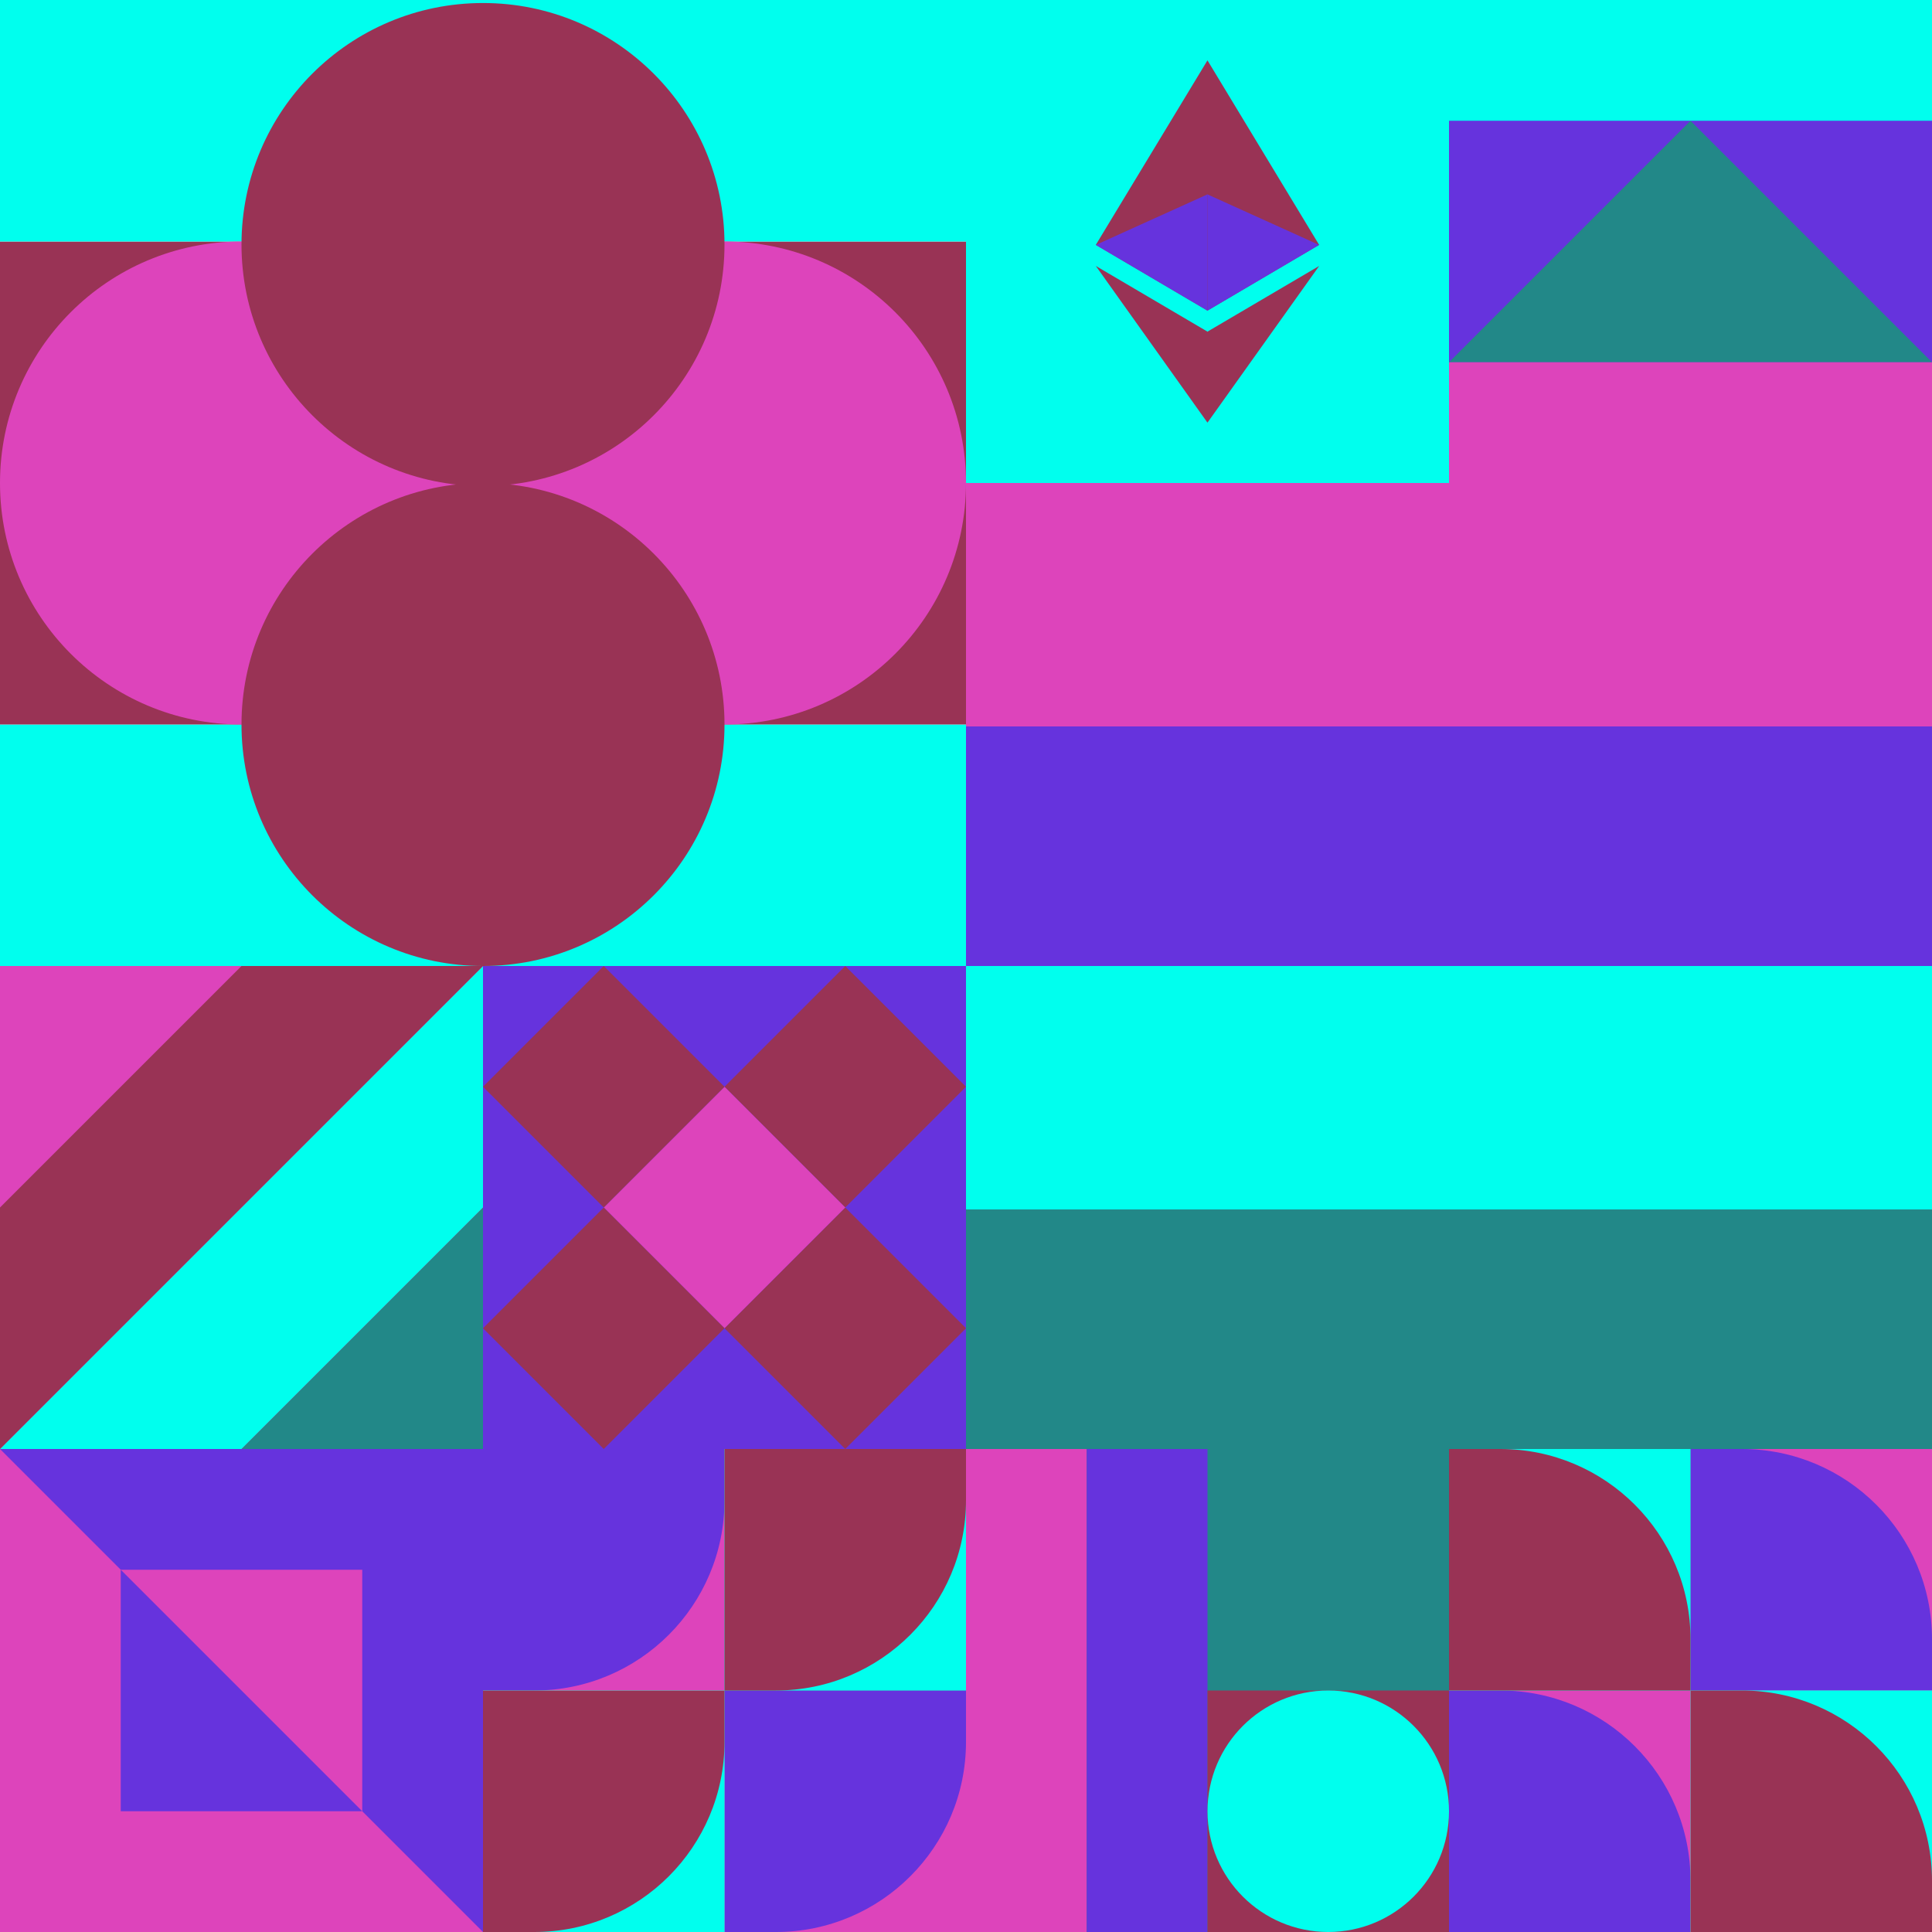 <svg id="geo" xmlns="http://www.w3.org/2000/svg" width="1280" height="1280" viewBox="0 0 1280 1280" fill="none" style="width:640px;height:640px"><g class="svg-image"><g class="block-0" transform="translate(0,0), scale(2), rotate(0, 160, 160)" height="640" width="640" clip-path="url(#trim)"><rect width="320" height="320" fill="white"/><rect y="240" width="320" height="80" fill="#00ffee"/><rect y="80" width="320" height="160" fill="#993355"/><rect width="320" height="80" fill="#00ffee"/><circle cx="240" cy="160" r="80" fill="#dd44bb"/><circle cx="80" cy="160" r="80" fill="#dd44bb"/><circle cx="160" cy="240" r="80" fill="#993355"/><circle cx="160" cy="81" r="80" fill="#993355"/></g><g class="block-1" transform="translate(640,0), scale(1), rotate(0, 160, 160)" height="320" width="320" clip-path="url(#trim)"><rect width="320" height="320" fill="#00ffee"/><path d="M159.987 40L158.37 45.47V204.178L159.987 205.784L233.955 162.238L159.987 40Z" fill="#993355"/><path d="M159.969 40L86 162.238L159.969 205.785V128.752V40Z" fill="#993355"/><path d="M159.987 219.71L159.076 220.816V277.351L159.987 280L234 176.186L159.987 219.71Z" fill="#993355"/><path d="M159.969 280V219.71L86 176.186L159.969 280Z" fill="#993355"/><path d="M159.958 205.811L233.926 162.265L159.958 128.779V205.811Z" fill="#6633dd"/><path d="M86 162.265L159.969 205.811V128.779L86 162.265Z" fill="#6633dd"/></g><g class="block-2" transform="translate(960,0), scale(1), rotate(0, 160, 160)" height="320" width="320" clip-path="url(#trim)"><style>@keyframes geo-32a0_t{0%,to{transform:translate(0,0)}13.636%{transform:translate(0,0);animation-timing-function:cubic-bezier(.4,0,.6,1)}50%,63.636%{transform:translate(80px,0);animation-timing-function:cubic-bezier(.4,0,.6,1)}}@keyframes geo-32a0_w{0%,to{width:320px}13.636%{width:320px;animation-timing-function:cubic-bezier(.4,0,.6,1)}50%,63.636%{width:160px;animation-timing-function:cubic-bezier(.4,0,.6,1)}}@keyframes geo-32a1_t{0%,to{transform:translate(0,240px)}13.636%{transform:translate(0,240px);animation-timing-function:cubic-bezier(.4,0,.6,1)}50%,63.636%{transform:translate(80px,240px);animation-timing-function:cubic-bezier(.4,0,.6,1)}}@keyframes geo-32a1_w{0%,to{width:320px}13.636%{width:320px;animation-timing-function:cubic-bezier(.4,0,.6,1)}50%,63.636%{width:160px;animation-timing-function:cubic-bezier(.4,0,.6,1)}}</style><rect width="320" height="320" fill="#6633dd"/><path d="m160 80 160 160H0L160 80Z" fill="#228888"/><rect width="320" height="80" fill="#00ffee" style="animation:2.2s linear infinite both geo-32a0_t,2.2s linear infinite both geo-32a0_w"/><rect width="320" height="80" fill="#dd44bb" transform="translate(0 240)" style="animation:2.2s linear infinite both geo-32a1_t,2.2s linear infinite both geo-32a1_w"/></g><g class="block-3" transform="translate(640,320), scale(2), rotate(0, 160, 160)" height="640" width="640" clip-path="url(#trim)"><rect width="320" height="320" fill="white"/><rect width="320" height="80.64" fill="#dd44bb"/><rect y="80.64" width="320" height="79.36" fill="#6633dd"/><rect y="160" width="320" height="80.64" fill="#00ffee"/><rect y="240.64" width="320" height="79.36" fill="#228888"/></g><g class="block-4" transform="translate(0,640), scale(1), rotate(90, 160, 160)" height="320" width="320" clip-path="url(#trim)"><rect width="320" height="320" fill="#993355"/><rect width="320" height="320" fill="#dd44bb"/><path d="M160 0H0L320 320V160L160 0Z" fill="#00ffee"/><path d="M0 0V160L160 320H320L0 0Z" fill="#993355"/><path d="M320 160V0H160L320 160Z" fill="#228888"/></g><g class="block-5" transform="translate(320,640), scale(1), rotate(0, 160, 160)" height="320" width="320" clip-path="url(#trim)"><rect width="320" height="320" fill="#6633dd"/><path d="M160 80L240 0L320 80L240 160L160 80Z" fill="#993355"/><path d="M160 240L240 160L320 240L240 320L160 240Z" fill="#993355"/><path d="M80 160L160 80L240 160L160 240L80 160Z" fill="#dd44bb"/><path d="M0 80L80 0L160 80L80 160L0 80Z" fill="#993355"/><path d="M0 240L80 160L160 240L80 320L0 240Z" fill="#993355"/></g><g class="block-6" transform="translate(0,960), scale(1), rotate(0, 160, 160)" height="320" width="320" clip-path="url(#trim)"><rect width="320" height="320" fill="#6633dd"/><path d="M160 80L320 240H0L160 80Z" fill="#228888"/><rect width="320" height="80" fill="#00ffee"/><rect y="240" width="320" height="80" fill="#dd44bb"/><rect width="320" height="320" fill="#6633dd"/><path d="M0 320H320L0 0V320Z" fill="#dd44bb"/><rect width="160" height="160" transform="matrix(0 -1 -1 0 240 240)" fill="#dd44bb"/><path fill-rule="evenodd" clip-rule="evenodd" d="M240 240H80V80L240 240Z" fill="#6633dd"/></g><g class="block-7" transform="translate(320,960), scale(1), rotate(180, 160, 160)" height="320" width="320" clip-path="url(#trim)"><rect y="320" width="320" height="160" transform="rotate(-90 0 320)" fill="#228888"/><rect x="160" y="320" width="160" height="160" transform="rotate(-90 160 320)" fill="#dd44bb"/><path fill-rule="evenodd" clip-rule="evenodd" d="M320 160h-34c-69.588 0-126 56.412-126 126v34h160V160Z" fill="#6633dd"/><rect y="160" width="160" height="160" transform="rotate(-90 0 160)" fill="#dd44bb"/><path fill-rule="evenodd" clip-rule="evenodd" d="M160 0h-34C56.412 0 0 56.412 0 126v34h160V0Z" fill="#6633dd"/><rect x="160" y="160" width="160" height="160" transform="rotate(-90 160 160)" fill="#00ffee"/><path fill-rule="evenodd" clip-rule="evenodd" d="M320 0h-34c-69.588 0-126 56.412-126 126v34h160V0Z" fill="#993355"/><rect y="320" width="160" height="160" transform="rotate(-90 0 320)" fill="#00ffee"/><path fill-rule="evenodd" clip-rule="evenodd" d="M160 160h-34C56.412 160 0 216.412 0 286v34h160V160Z" fill="#993355"/></g><g class="block-8" transform="translate(640,960), scale(1), rotate(0, 160, 160)" height="320" width="320" clip-path="url(#trim)"><style>@keyframes geo-a0_t{0%,13.636%{transform:translate(240px,240px);animation-timing-function:ease-in-out}50%,63.636%{transform:translate(240px,80px);animation-timing-function:ease-in-out}to{transform:translate(240px,240px)}}</style><rect width="320" height="320" fill="#228888"/><rect width="80" height="320" fill="#dd44bb"/><rect x="80" width="80" height="320" fill="#6633dd"/><rect x="160" y="160" width="160" height="160" fill="#993355"/><circle fill="#00ffee" transform="translate(240 240)" style="animation:2.2s ease-in-out infinite both geo-a0_t" r="80"/></g><g class="block-9" transform="translate(960,960), scale(1), rotate(90, 160, 160)" height="320" width="320" clip-path="url(#trim)"><rect y="320" width="320" height="160" transform="rotate(-90 0 320)" fill="#228888"/><rect x="160" y="320" width="160" height="160" transform="rotate(-90 160 320)" fill="#dd44bb"/><path fill-rule="evenodd" clip-rule="evenodd" d="M320 160h-34c-69.588 0-126 56.412-126 126v34h160V160Z" fill="#6633dd"/><rect y="160" width="160" height="160" transform="rotate(-90 0 160)" fill="#dd44bb"/><path fill-rule="evenodd" clip-rule="evenodd" d="M160 0h-34C56.412 0 0 56.412 0 126v34h160V0Z" fill="#6633dd"/><rect x="160" y="160" width="160" height="160" transform="rotate(-90 160 160)" fill="#00ffee"/><path fill-rule="evenodd" clip-rule="evenodd" d="M320 0h-34c-69.588 0-126 56.412-126 126v34h160V0Z" fill="#993355"/><rect y="320" width="160" height="160" transform="rotate(-90 0 320)" fill="#00ffee"/><path fill-rule="evenodd" clip-rule="evenodd" d="M160 160h-34C56.412 160 0 216.412 0 286v34h160V160Z" fill="#993355"/></g></g><clipPath id="trim"><rect width="320" height="320" fill="white"/></clipPath><filter id="noiseFilter"><feTurbulence baseFrequency="0.5" result="noise"/><feColorMatrix type="saturate" values="0.10"/><feBlend in="SourceGraphic" in2="noise" mode="multiply"/></filter><rect transform="translate(0,0)" height="1280" width="1280" filter="url(#noiseFilter)" opacity="0.4"/></svg>